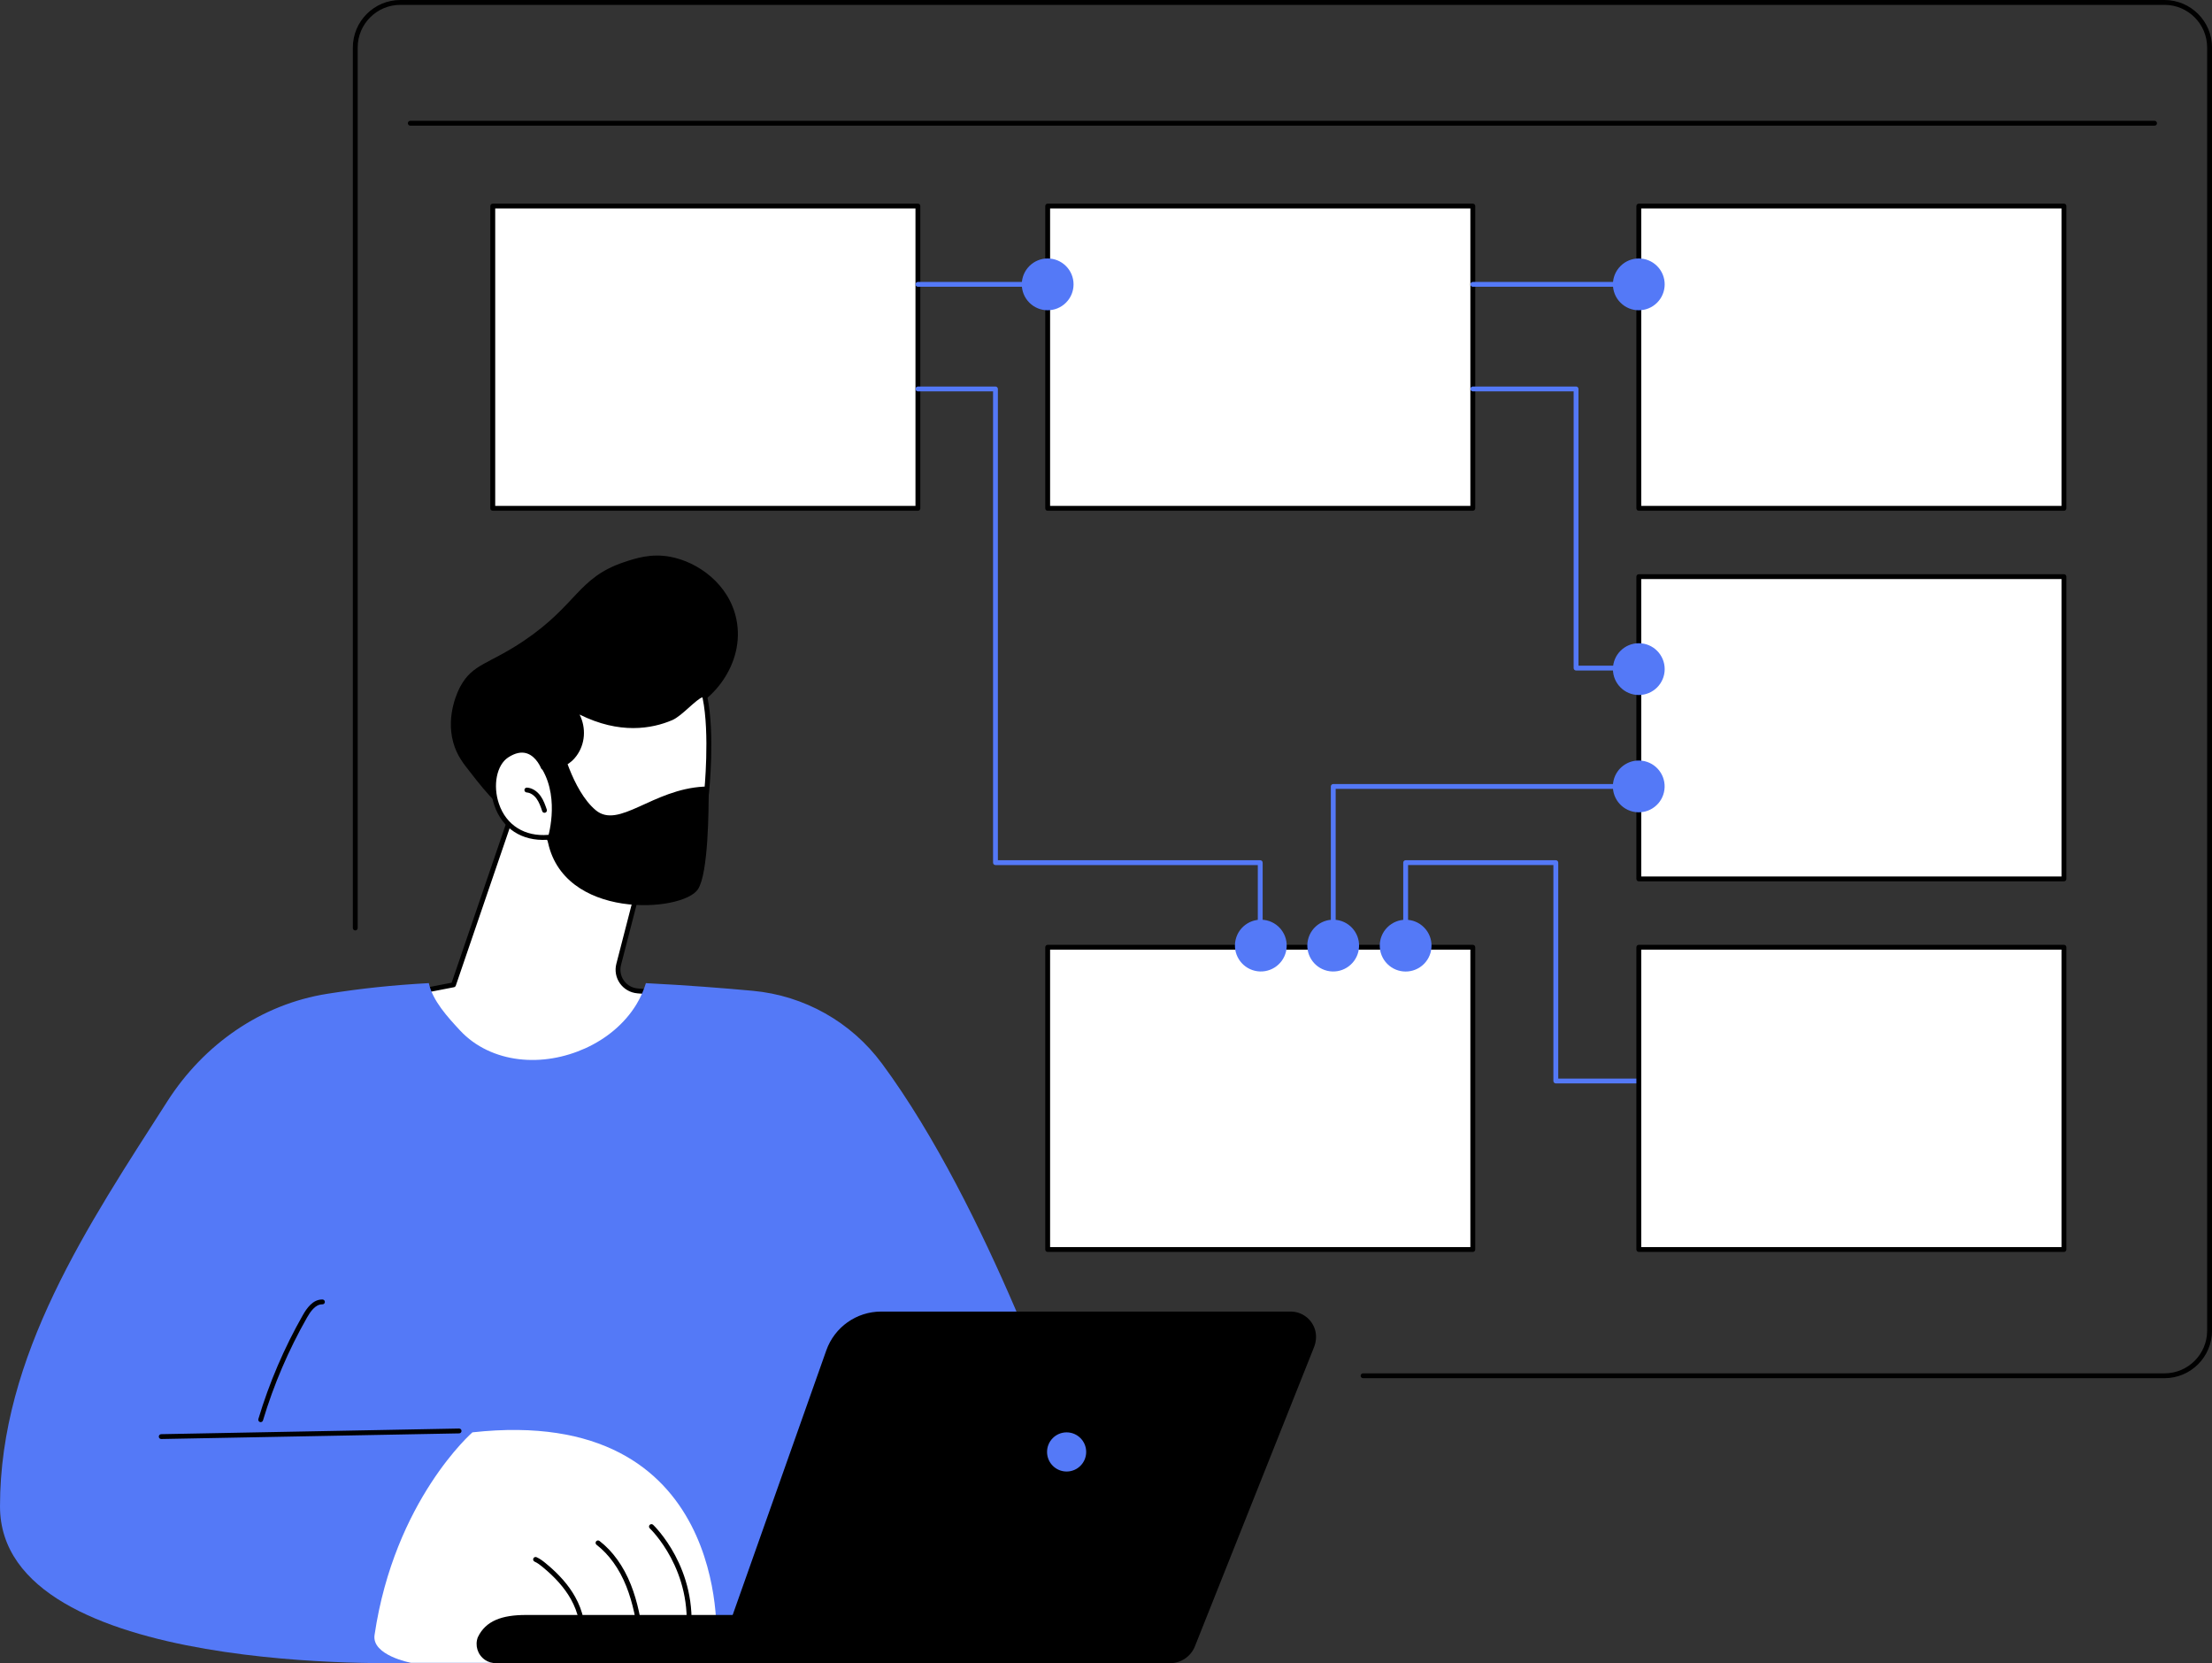 <svg xmlns="http://www.w3.org/2000/svg" width="596" height="448" viewBox="0 0 596 448" fill="none"><rect x="0" y="0" width="596" height="448" fill="#333333" stroke="none"/><g clip-path="url(#clip0_2745_347)"><path d="M583.21 371.235H367.261C366.9 371.235 366.609 370.944 366.609 370.583C366.609 370.221 366.9 369.93 367.261 369.93H583.21C589.542 369.93 594.691 364.779 594.691 358.444V12.797C594.691 6.463 589.542 1.311 583.21 1.311H107.857C101.525 1.311 96.375 6.463 96.375 12.797V249.973C96.375 250.334 96.084 250.625 95.723 250.625C95.362 250.625 95.07 250.334 95.07 249.973V12.797C95.07 5.74 100.808 0 107.863 0H583.216C590.27 0 596.008 5.74 596.008 12.797V358.438C596.008 365.495 590.27 371.235 583.216 371.235H583.21Z" fill="black"></path><path d="M247.321 55.506H132.773V136.927H247.321V55.506Z" fill="white"></path><path d="M247.318 137.579H132.77C132.408 137.579 132.117 137.288 132.117 136.927V55.506C132.117 55.145 132.408 54.853 132.77 54.853H247.318C247.679 54.853 247.97 55.145 247.97 55.506V136.927C247.97 137.288 247.679 137.579 247.318 137.579ZM133.428 136.274H246.665V56.159H133.428V136.274Z" fill="black"></path><path d="M396.829 55.506H282.281V136.927H396.829V55.506Z" fill="white"></path><path d="M396.833 137.579H282.285C281.924 137.579 281.633 137.288 281.633 136.927V55.506C281.633 55.145 281.924 54.853 282.285 54.853H396.833C397.194 54.853 397.486 55.145 397.486 55.506V136.927C397.486 137.288 397.194 137.579 396.833 137.579ZM282.938 136.274H396.175V56.159H282.938V136.274Z" fill="black"></path><path d="M396.829 255.147H282.281V336.568H396.829V255.147Z" fill="white"></path><path d="M396.833 337.227H282.285C281.924 337.227 281.633 336.935 281.633 336.574V255.153C281.633 254.792 281.924 254.501 282.285 254.501H396.833C397.194 254.501 397.486 254.792 397.486 255.153V336.574C397.486 336.935 397.194 337.227 396.833 337.227ZM282.938 335.916H396.175V255.8H282.938V335.916Z" fill="black"></path><path d="M556.103 155.324H441.555V236.745H556.103V155.324Z" fill="white"></path><path d="M556.107 237.403H441.559C441.198 237.403 440.906 237.112 440.906 236.75V155.33C440.906 154.968 441.198 154.677 441.559 154.677H556.107C556.468 154.677 556.759 154.968 556.759 155.33V236.75C556.759 237.112 556.468 237.403 556.107 237.403ZM442.217 236.098H555.454V155.982H442.217V236.098Z" fill="black"></path><path d="M556.103 55.506H441.555V136.927H556.103V55.506Z" fill="white"></path><path d="M556.107 137.579H441.559C441.198 137.579 440.906 137.288 440.906 136.927V55.506C440.906 55.145 441.198 54.853 441.559 54.853H556.107C556.468 54.853 556.759 55.145 556.759 55.506V136.927C556.759 137.288 556.468 137.579 556.107 137.579ZM442.217 136.274H555.454V56.159H442.217V136.274Z" fill="black"></path><path d="M339.556 255.806C339.195 255.806 338.903 255.515 338.903 255.153V233.021H268.22C267.858 233.021 267.567 232.729 267.567 232.368V105.424H247.324C246.963 105.424 246.672 105.132 246.672 104.771C246.672 104.41 246.963 104.118 247.324 104.118H268.22C268.581 104.118 268.872 104.41 268.872 104.771V231.715H339.556C339.917 231.715 340.208 232.007 340.208 232.368V255.153C340.208 255.515 339.917 255.806 339.556 255.806Z" fill="#5479F7"></path><path d="M346.503 256.309C347.387 252.56 345.066 248.803 341.318 247.918C337.57 247.033 333.814 249.355 332.93 253.104C332.045 256.854 334.366 260.611 338.114 261.496C341.862 262.381 345.618 260.058 346.503 256.309Z" fill="#5479F7"></path><path d="M366.003 256.312C366.887 252.563 364.566 248.806 360.818 247.921C357.07 247.036 353.314 249.358 352.43 253.108C351.545 256.857 353.866 260.614 357.614 261.499C361.362 262.384 365.118 260.062 366.003 256.312Z" fill="#5479F7"></path><path d="M383.667 259.655C386.39 256.931 386.39 252.514 383.667 249.79C380.944 247.066 376.529 247.066 373.806 249.79C371.082 252.514 371.082 256.931 373.806 259.655C376.529 262.379 380.944 262.379 383.667 259.655Z" fill="#5479F7"></path><path d="M282.28 77.248H247.316C246.955 77.248 246.664 76.957 246.664 76.596C246.664 76.234 246.955 75.943 247.316 75.943H282.28C282.641 75.943 282.932 76.234 282.932 76.596C282.932 76.957 282.641 77.248 282.28 77.248Z" fill="#5479F7"></path><path d="M287.214 81.529C289.937 78.805 289.937 74.389 287.214 71.665C284.49 68.941 280.075 68.941 277.352 71.665C274.629 74.389 274.629 78.805 277.352 81.529C280.075 84.253 284.49 84.253 287.214 81.529Z" fill="#5479F7"></path><path d="M441.556 77.248H396.824C396.463 77.248 396.172 76.957 396.172 76.596C396.172 76.234 396.463 75.943 396.824 75.943H441.556C441.918 75.943 442.209 76.234 442.209 76.596C442.209 76.957 441.918 77.248 441.556 77.248Z" fill="#5479F7"></path><path d="M446.487 81.531C449.21 78.807 449.21 74.39 446.487 71.666C443.764 68.942 439.349 68.942 436.626 71.666C433.903 74.39 433.903 78.807 436.626 81.531C439.349 84.255 443.764 84.255 446.487 81.531Z" fill="#5479F7"></path><path d="M441.559 187.212C445.41 187.212 448.532 184.089 448.532 180.236C448.532 176.384 445.41 173.261 441.559 173.261C437.708 173.261 434.586 176.384 434.586 180.236C434.586 184.089 437.708 187.212 441.559 187.212Z" fill="#5479F7"></path><path d="M448.331 213.432C449.215 209.683 446.894 205.926 443.146 205.041C439.398 204.156 435.643 206.478 434.758 210.228C433.873 213.977 436.195 217.734 439.943 218.619C443.691 219.504 447.446 217.182 448.331 213.432Z" fill="#5479F7"></path><path d="M441.558 180.609H424.654C424.292 180.609 424.001 180.318 424.001 179.956V105.418H396.832C396.471 105.418 396.18 105.127 396.18 104.765C396.18 104.404 396.471 104.113 396.832 104.113H424.654C425.015 104.113 425.306 104.404 425.306 104.765V179.304H441.558C441.92 179.304 442.211 179.595 442.211 179.956C442.211 180.318 441.92 180.609 441.558 180.609Z" fill="#5479F7"></path><path d="M359.231 255.375C358.869 255.375 358.578 255.083 358.578 254.722V211.844C358.578 211.483 358.869 211.191 359.231 211.191H441.559C441.92 211.191 442.211 211.483 442.211 211.844C442.211 212.205 441.92 212.497 441.559 212.497H359.883V254.722C359.883 255.083 359.592 255.375 359.231 255.375Z" fill="#5479F7"></path><path d="M441.558 291.831H419.195C418.834 291.831 418.542 291.54 418.542 291.178V233.015H379.391V254.722C379.391 255.083 379.1 255.375 378.738 255.375C378.377 255.375 378.086 255.083 378.086 254.722V232.362C378.086 232.001 378.377 231.71 378.738 231.71H419.201C419.562 231.71 419.853 232.001 419.853 232.362V290.526H441.564C441.925 290.526 442.216 290.817 442.216 291.178C442.216 291.54 441.925 291.831 441.564 291.831H441.558Z" fill="#5479F7"></path><path d="M556.103 255.147H441.555V336.568H556.103V255.147Z" fill="white"></path><path d="M556.107 337.227H441.559C441.198 337.227 440.906 336.935 440.906 336.574V255.153C440.906 254.792 441.198 254.501 441.559 254.501H556.107C556.468 254.501 556.759 254.792 556.759 255.153V336.574C556.759 336.935 556.468 337.227 556.107 337.227ZM442.217 335.916H555.454V255.8H442.217V335.916Z" fill="black"></path><path d="M580.525 33.846H110.543C110.182 33.846 109.891 33.554 109.891 33.193C109.891 32.832 110.182 32.54 110.543 32.54H580.525C580.886 32.54 581.178 32.832 581.178 33.193C581.178 33.554 580.886 33.846 580.525 33.846Z" fill="black"></path><path d="M138.01 219.012L122.188 265.276L111.312 267.391C111.312 267.391 127.909 303.434 155.882 297.396C183.854 291.359 177.703 267.391 177.703 267.391L171.785 266.913C168.243 266.628 165.814 263.213 166.699 259.769L173.352 234C173.352 234 146.247 212.147 138.01 219.012Z" fill="white"></path><path d="M122.631 285.1C115.005 276.866 110.765 267.752 110.724 267.665C110.642 267.484 110.642 267.274 110.735 267.094C110.829 266.913 110.998 266.791 111.19 266.75L121.693 264.704L137.386 218.796C137.427 218.679 137.497 218.58 137.584 218.505C146.136 211.384 172.635 232.584 173.759 233.487C173.957 233.65 174.044 233.912 173.98 234.157L167.328 259.926C166.955 261.383 167.235 262.915 168.108 264.139C168.976 265.363 170.34 266.132 171.831 266.254L177.749 266.732C178.029 266.756 178.262 266.954 178.332 267.222C178.437 267.624 180.808 277.21 175.419 285.934C171.679 291.988 165.149 296.056 156.015 298.026C153.895 298.48 151.786 298.707 149.683 298.707C140.2 298.707 130.949 294.08 122.625 285.089L122.631 285.1ZM171.732 267.566C169.85 267.414 168.143 266.441 167.048 264.908C165.953 263.37 165.598 261.441 166.07 259.611L172.617 234.25C164.986 228.166 145.052 214.443 138.569 219.408L122.811 265.491C122.736 265.713 122.549 265.876 122.316 265.922L112.279 267.874C114.866 272.985 130.844 302.14 155.747 296.761C164.514 294.867 170.759 291.003 174.307 285.269C178.769 278.061 177.557 269.978 177.167 268.009L171.732 267.571V267.566Z" fill="black"></path><path d="M198.423 166.874C200.876 178.971 191.456 189.939 183.313 191.961C183.027 192.031 182.736 192.095 182.451 192.159C182.276 192.759 182.066 193.359 181.792 193.948C178.588 200.958 169.419 204.367 161.724 203.674C159.493 206.063 156.586 209.391 153.505 213.592C143.66 227.024 136.67 220.981 126.447 207.683C125.083 205.912 123.12 203.651 122.101 199.904C120.079 192.462 123.575 185.755 124.023 184.933C127.361 178.756 131.654 178.989 141.097 172.643C155.45 162.999 155.701 155.627 168.039 151.46C171.307 150.359 175.414 149.024 180.546 149.968C188.014 151.338 196.484 157.311 198.423 166.868V166.874Z" fill="black"></path><path d="M189.949 187.899C189.349 185.009 184.06 192.013 180.844 193.377C167.761 198.942 155.993 191.646 154.258 190.714C157.374 194.542 157.38 199.746 154.753 203.272C153.302 205.218 151.217 206.617 146.388 206.704C146.388 206.704 143.434 199 136.572 203.47C129.71 207.945 132.261 226.815 147.774 225.533C147.774 225.533 154.718 241.575 172.916 238.615C184.339 236.756 189.064 226.582 190.38 213.441C190.38 213.441 191.988 197.759 189.949 187.905V187.899Z" fill="white"></path><path d="M147.388 226.214C140.602 226.611 135.33 223.173 133.198 216.949C131.275 211.331 132.574 205.294 136.221 202.916C138.411 201.489 140.473 201.075 142.355 201.687C144.924 202.52 146.334 205.02 146.817 206.034C151.378 205.871 153.085 204.426 154.238 202.881C156.796 199.449 156.598 194.618 153.761 191.128C153.563 190.889 153.563 190.539 153.761 190.3C153.959 190.061 154.303 189.991 154.576 190.143C154.67 190.189 154.786 190.259 154.932 190.341C166.128 196.623 175.07 195.137 180.598 192.783C181.78 192.281 183.4 190.83 184.827 189.554C187.198 187.433 188.596 186.256 189.703 186.617C190.023 186.722 190.442 187.008 190.6 187.765C192.639 197.608 191.112 212.858 191.042 213.499C189.505 228.895 183.44 237.56 173.031 239.25C171.47 239.507 169.99 239.623 168.586 239.623C154.891 239.623 148.565 228.534 147.394 226.209L147.388 226.214ZM189.26 187.858C188.677 187.858 186.819 189.525 185.695 190.527C184.122 191.938 182.491 193.394 181.11 193.983C175.629 196.32 166.955 197.847 156.172 192.474C157.972 196.11 157.704 200.428 155.287 203.662C153.965 205.434 151.873 207.264 146.409 207.357C146.159 207.38 145.885 207.194 145.786 206.937C145.774 206.908 144.551 203.779 141.953 202.934C140.462 202.45 138.778 202.817 136.937 204.018C133.827 206.046 132.732 211.541 134.438 216.529C136.407 222.287 141.388 225.41 147.732 224.88C148.011 224.862 148.273 225.014 148.384 225.27C148.454 225.428 155.328 240.818 172.821 237.962C182.712 236.354 188.246 228.306 189.738 213.365C189.755 213.208 191.31 197.666 189.312 188.027C189.289 187.922 189.266 187.87 189.272 187.853C189.272 187.853 189.266 187.853 189.26 187.853V187.858Z" fill="black"></path><path d="M146.71 218.936C146.78 218.936 146.85 218.924 146.92 218.901C147.263 218.785 147.444 218.412 147.327 218.074C146.92 216.885 146.459 215.539 145.65 214.402C144.689 213.068 143.36 212.246 141.997 212.153C141.636 212.141 141.327 212.398 141.298 212.759C141.275 213.12 141.543 213.429 141.904 213.458C142.877 213.528 143.856 214.146 144.59 215.166C145.289 216.145 145.696 217.339 146.092 218.499C146.186 218.773 146.436 218.942 146.71 218.942V218.936Z" fill="black"></path><path d="M151.111 199.956C151.111 199.956 154.076 212.829 160.49 218.219C166.723 223.458 175.764 212.59 189.686 211.885C190.356 211.85 190.927 212.368 190.933 213.039C190.962 217.776 190.875 235.218 188.067 239.518C183.954 245.818 151.309 247.974 147.488 226.075C147.488 226.075 150.96 215.539 146.102 207.246L151.117 199.956H151.111Z" fill="black"></path><path d="M237.607 286.452C229.329 275.27 216.688 268.166 202.836 266.89C194.948 266.161 185.063 265.386 174.03 264.827C173.424 266.814 172.573 268.737 171.472 270.549C168.274 275.812 163.27 279.862 157.69 282.379C152.109 284.896 145.859 286.033 139.76 285.299C133.783 284.576 128.103 282.029 123.973 277.583C120.606 273.958 116.569 269.57 115.538 264.815C105.53 265.38 97.649 266.214 88.253 267.682C70.328 270.491 54.891 281.348 45.105 296.633C23.75 329.966 0 365.157 0 405.757C0 451.916 110.773 447.907 110.773 447.907H218.774L287.832 389.213C287.832 389.213 266.337 325.263 237.612 286.452H237.607Z" fill="#5479F7"></path><path d="M100.92 440.407C100.104 445.914 110.764 447.913 110.764 447.913C123.685 447.913 143.811 447.913 143.811 447.913L193.017 441.584C193.017 441.584 196.856 378.159 127.29 385.822C127.29 385.822 106.296 404.091 100.92 440.407Z" fill="white"></path><path d="M156.782 442.481C157.102 442.481 157.382 442.248 157.428 441.922C157.982 438.128 157.102 433.933 154.952 430.104C153.182 426.951 150.583 423.997 147.007 421.066C146.319 420.5 145.504 419.865 144.566 419.451C144.234 419.306 143.849 419.457 143.704 419.789C143.558 420.122 143.71 420.506 144.042 420.652C144.828 420.996 145.527 421.543 146.174 422.08C149.622 424.906 152.121 427.744 153.811 430.745C155.82 434.323 156.642 438.222 156.129 441.73C156.077 442.085 156.327 442.417 156.683 442.47C156.712 442.47 156.747 442.476 156.776 442.476L156.782 442.481Z" fill="black"></path><path d="M172.681 441.572C172.711 441.572 172.745 441.572 172.775 441.567C173.13 441.514 173.38 441.182 173.328 440.826C172.722 436.549 171.848 431.538 169.967 426.817C167.992 421.858 165.068 417.797 161.526 415.075C161.241 414.854 160.827 414.912 160.611 415.197C160.39 415.483 160.448 415.897 160.734 416.112C164.089 418.694 166.868 422.558 168.755 427.301C170.584 431.893 171.441 436.806 172.041 441.007C172.087 441.333 172.367 441.567 172.687 441.567L172.681 441.572Z" fill="black"></path><path d="M185.429 441.572C185.755 441.572 186.04 441.328 186.075 440.996C188.289 422.429 176.097 410.839 175.969 410.722C175.701 410.477 175.293 410.489 175.042 410.757C174.798 411.019 174.809 411.433 175.077 411.684C175.194 411.794 186.908 422.96 184.776 440.844C184.736 441.199 184.992 441.526 185.347 441.572C185.371 441.572 185.4 441.572 185.423 441.572H185.429Z" fill="black"></path><path d="M313.189 448H133.695C132.629 448 131.569 447.726 130.695 447.126C128.644 445.716 127.928 443.187 128.743 441.019C130.858 436.578 135.233 435.017 141.705 435.017H324.973L322.597 441.485C321.129 445.407 317.383 448.006 313.195 448.006L313.189 448Z" fill="black"></path><path d="M321.964 443.443L354.05 362.885C354.702 361.242 354.801 359.394 354.172 357.739C353.135 355 350.549 353.287 347.741 353.287H237.428C230.782 353.287 224.857 357.477 222.638 363.747L192.812 448.006H315.248C318.207 448.006 320.869 446.199 321.964 443.449V443.443Z" fill="black"></path><path d="M287.389 396.375C290.301 396.375 292.661 394.014 292.661 391.101C292.661 388.189 290.301 385.827 287.389 385.827C284.477 385.827 282.117 388.189 282.117 391.101C282.117 394.014 284.477 396.375 287.389 396.375Z" fill="#5479F7"></path><path d="M43.442 387.622H43.453L123.708 386.101C124.069 386.095 124.354 385.798 124.349 385.437C124.343 385.076 124.069 384.796 123.685 384.796L43.43 386.317C43.069 386.323 42.783 386.62 42.789 386.981C42.795 387.337 43.086 387.622 43.442 387.622Z" fill="black"></path><path d="M70.237 383.071C70.517 383.071 70.779 382.89 70.861 382.605C73.756 372.96 77.752 363.631 82.733 354.884C83.6 353.363 84.958 351.346 86.775 351.346C86.81 351.346 86.845 351.346 86.88 351.346C87.23 351.346 87.521 351.067 87.532 350.717C87.544 350.356 87.265 350.053 86.903 350.041C86.863 350.041 86.816 350.041 86.775 350.041C84.282 350.041 82.633 352.424 81.602 354.237C76.569 363.071 72.538 372.488 69.614 382.232C69.509 382.575 69.707 382.943 70.051 383.048C70.115 383.065 70.179 383.077 70.237 383.077V383.071Z" fill="black"></path></g><defs><clipPath id="clip0_2745_347"><rect width="596" height="448" fill="white"></rect></clipPath></defs></svg>